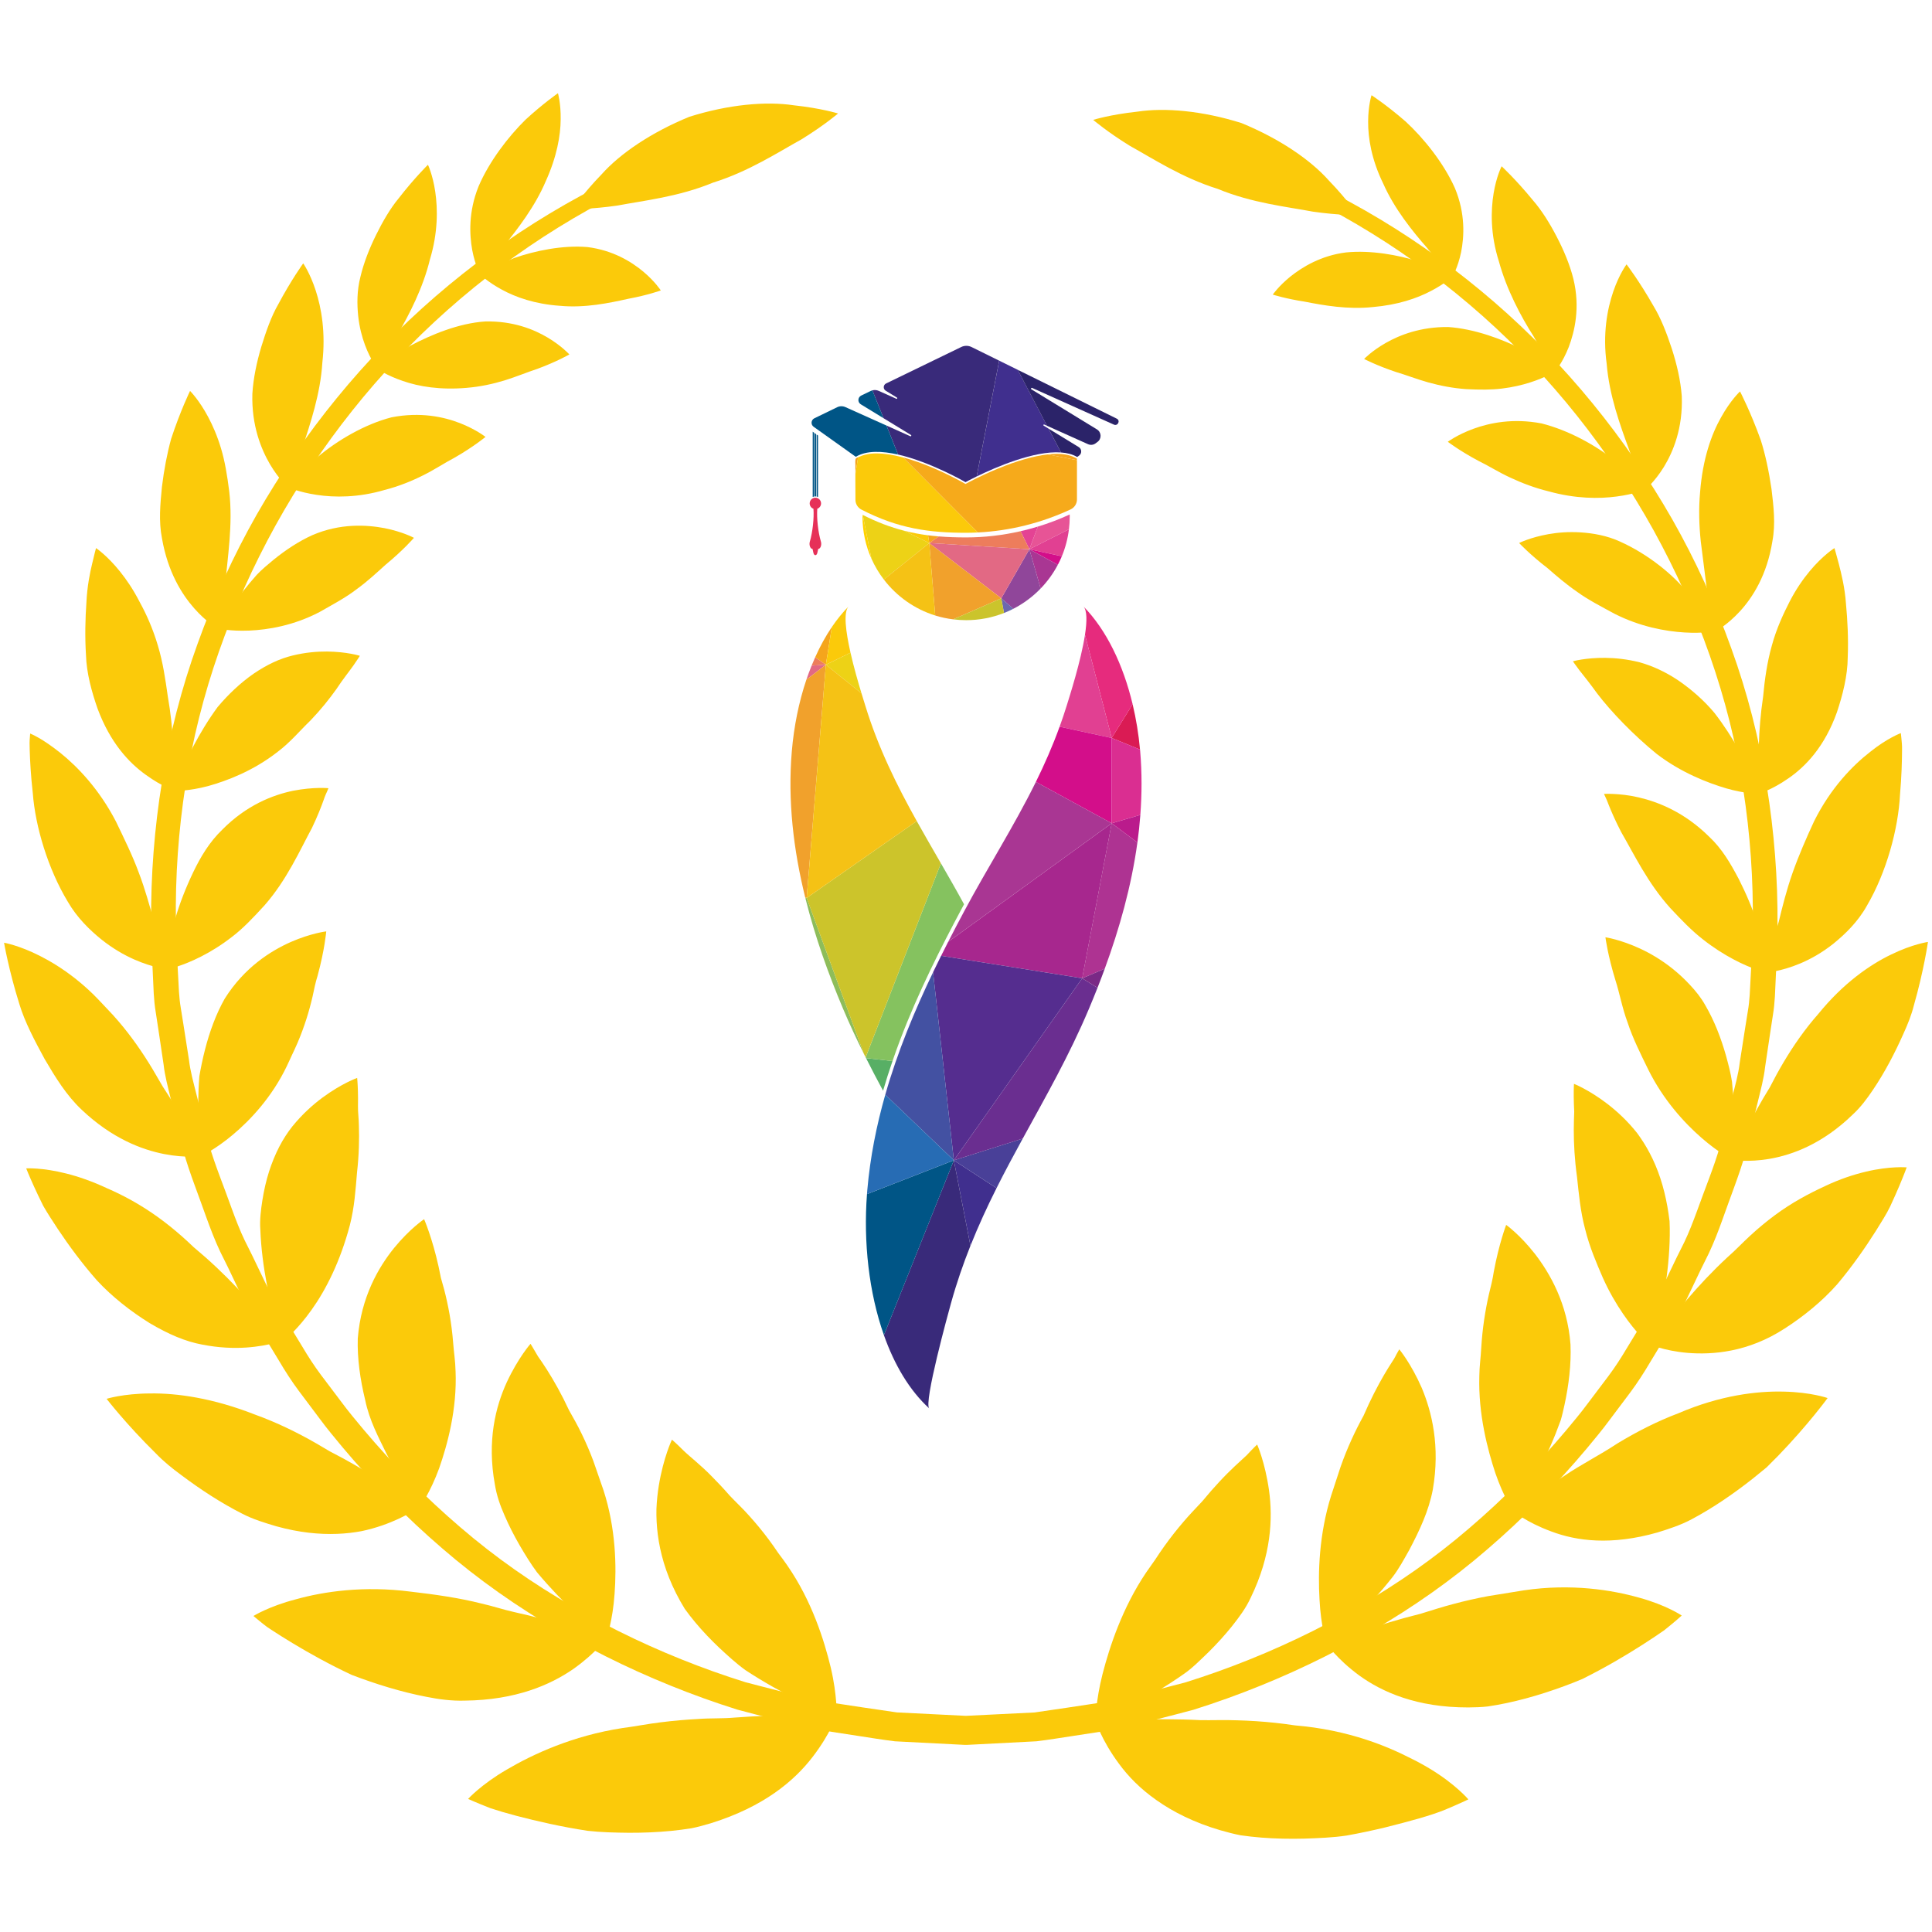 <?xml version="1.0" encoding="UTF-8"?>
<svg xmlns="http://www.w3.org/2000/svg" id="Layer_1" data-name="Layer 1" viewBox="0 0 2000 2000">
  <defs>
    <style>
      .cls-1 {
        fill: none;
      }

      .cls-2 {
        fill: #005586;
      }

      .cls-3 {
        fill: #6a2e90;
      }

      .cls-4 {
        fill: #ed7d5c;
      }

      .cls-5 {
        fill: #f1a12c;
      }

      .cls-6 {
        fill: #f5c215;
      }

      .cls-7 {
        fill: #f5a51c;
      }

      .cls-8 {
        fill: #f6aa1b;
      }

      .cls-9 {
        fill: #e62b7d;
      }

      .cls-10 {
        fill: #e63058;
      }

      .cls-11 {
        fill: #ffd300;
      }

      .cls-12 {
        fill: #edd216;
      }

      .cls-13 {
        fill: #e75496;
      }

      .cls-14 {
        fill: #fbca0a;
      }

      .cls-15 {
        fill: #6c68ae;
      }

      .cls-16 {
        fill: #ba1b8c;
      }

      .cls-17 {
        fill: #90469a;
      }

      .cls-18 {
        fill: #8ebd5a;
      }

      .cls-19 {
        fill: #da2e91;
      }

      .cls-20 {
        fill: #a7278e;
      }

      .cls-21 {
        fill: #ccc42b;
      }

      .cls-22 {
        fill: #d30e8a;
      }

      .cls-23 {
        fill: #cbc42c;
      }

      .cls-24 {
        fill: #e14092;
      }

      .cls-25 {
        fill: #e44394;
      }

      .cls-26 {
        fill: #da1b54;
      }

      .cls-27 {
        fill: #ae3392;
      }

      .cls-28 {
        fill: #e26984;
      }

      .cls-29 {
        fill: #a93693;
      }

      .cls-30 {
        fill: #4351a2;
      }

      .cls-31 {
        fill: #402f8e;
      }

      .cls-32 {
        fill: #85c25f;
      }

      .cls-33 {
        fill: #2b2369;
      }

      .cls-34 {
        fill: #392a7a;
      }

      .cls-35 {
        fill: #276cb4;
      }

      .cls-36 {
        fill: #58af65;
      }

      .cls-37 {
        fill: #494098;
      }

      .cls-38 {
        fill: #552d8f;
      }

      .cls-39 {
        fill: #7a2986;
      }
    </style>
  </defs>
  <g>
    <g>
      <path class="cls-2" d="M842.81,447.99v66c-.52,.09-1.02,.23-1.5,.43v-67.55c.16,.14,.33,.28,.52,.41l.99,.7Z"></path>
      <path class="cls-2" d="M844.81,449.41v64.52c-.24-.03-.5-.04-.74-.04s-.51,0-.75,.04v-65.59l1.5,1.07Z"></path>
      <path class="cls-2" d="M846.81,450.83v63.58c-.48-.19-.98-.33-1.49-.42v-64.22l1.49,1.06Z"></path>
    </g>
    <path class="cls-10" d="M849.79,560.64c-2.86-9.67-4.5-24.28-3.73-33.98,2.27-.82,3.9-2.99,3.9-5.54,0-3.25-2.64-5.89-5.89-5.89s-5.89,2.64-5.89,5.89c0,2.55,1.63,4.72,3.9,5.54,.77,9.7-.87,24.31-3.73,33.98-1.04,3.5,.46,7.6,2.79,7.6l.91,4.11c.69,3.15,3.36,3.15,4.05,0l.91-4.11c2.34,0,3.83-4.1,2.79-7.6Z"></path>
    <g>
      <rect class="cls-1" x="987.41" y="1201.14" width="0" height="0"></rect>
      <polygon class="cls-1" points="935.16 1331.79 987.42 1201.14 987.41 1201.14 935.16 1331.79"></polygon>
      <path class="cls-13" d="M1065.6,568.58l40.95-20.64c.53-4.33,.84-8.73,.84-13.2,0-.72,0-1.44-.03-2.15-10.71,4.93-21.76,9.13-33.03,12.57l-8.73,23.43Z"></path>
      <path class="cls-25" d="M1065.6,568.58h0s8.73-23.43,8.73-23.43c-5.9,1.8-11.87,3.38-17.89,4.76l9.16,18.67Z"></path>
      <path class="cls-4" d="M1065.6,568.58l-9.16-18.67c-18.46,4.22-37.36,6.42-56.27,6.42-9.79,0-19.21-.29-28.48-1.05l-9.72,6.89,103.63,6.41Z"></path>
      <path class="cls-7" d="M971.69,555.28c-3.68-.3-7.35-.68-11-1.15l1.28,8.04,9.72-6.89Z"></path>
      <path class="cls-14" d="M935.74,549.36l26.23,12.82-1.28-8.04c-8.33-1.07-16.6-2.62-24.96-4.78Z"></path>
      <path class="cls-24" d="M1099.21,575.86c3.65-8.78,6.14-18.14,7.34-27.92l-40.95,20.64,33.61,7.27Z"></path>
      <path class="cls-22" d="M1065.6,568.58l29.46,16.09c1.51-2.87,2.9-5.8,4.15-8.81l-33.61-7.27Z"></path>
      <path class="cls-29" d="M1065.6,568.58l11.67,40.64c7.02-7.27,13.03-15.53,17.78-24.56l-29.46-16.09Z"></path>
      <path class="cls-17" d="M1065.6,568.58l-29.08,50.8,12.49,10.83c10.56-5.42,20.1-12.53,28.26-20.99l-11.67-40.64Z"></path>
      <rect class="cls-17" x="1036.52" y="619.38" width="0" height="0" transform="translate(-169.49 678.98) rotate(-33.69)"></rect>
      <polygon class="cls-28" points="1036.52 619.38 1036.52 619.38 1065.6 568.58 961.97 562.18 1036.52 619.38"></polygon>
      <polygon class="cls-28" points="1036.52 619.38 1036.52 619.38 1036.52 619.38 1036.52 619.38 1036.52 619.38 1036.52 619.38"></polygon>
      <path class="cls-12" d="M935.74,549.36c-13.74-3.54-27.71-8.74-42.58-16.31l8.91,45.19c3.44,7.75,7.77,15.02,12.87,21.68l47.03-37.74-26.23-12.82Z"></path>
      <path class="cls-11" d="M892.87,532.91c-.02,.6-.03,1.22-.03,1.83,0,15.49,3.31,30.2,9.22,43.5l-8.91-45.19c-.1-.05-.19-.09-.28-.14Z"></path>
      <path class="cls-5" d="M961.97,562.18l6.17,74.99c6,1.87,12.23,3.2,18.63,3.99l49.75-21.78h0s-74.55-57.21-74.55-57.21Z"></path>
      <path class="cls-15" d="M1036.52,619.38h0s0,0,0,0h0s2.82,15.2,2.82,15.2c3.31-1.3,6.54-2.76,9.68-4.37l-12.49-10.83Z"></path>
      <path class="cls-23" d="M1036.52,619.38l-49.75,21.77c4.38,.54,8.83,.86,13.35,.86,13.85,0,27.06-2.65,39.22-7.43l-2.82-15.2h0s0,0,0,0Z"></path>
      <path class="cls-6" d="M961.97,562.18l-47.03,37.74c13.32,17.38,31.81,30.58,53.2,37.25l-6.17-74.99Z"></path>
      <path class="cls-26" d="M1180.14,775.94c-1.44-15.92-4.02-31.7-7.67-46.96l-21.66,34.96,29.33,12.01Z"></path>
      <path class="cls-9" d="M1150.82,763.94l21.66-34.96c-9.63-40.25-26.82-76.73-51.05-101.37,4.04,4.11,3.88,15.57,1.75,29.46l27.64,106.87Z"></path>
      <polygon class="cls-31" points="987.42 1201.14 987.42 1201.14 987.42 1201.14 987.42 1201.14"></polygon>
      <path class="cls-31" d="M1004.61,1289.59c8.26-20.73,17.38-40.46,26.99-59.62l-44.18-28.83,17.19,88.45Z"></path>
      <path class="cls-37" d="M987.42,1201.14h0s44.18,28.83,44.18,28.83c8.74-17.44,17.88-34.43,27.14-51.34l-71.32,22.5h0s0,0,0,0Z"></path>
      <path class="cls-3" d="M1058.74,1178.64c23.67-43.23,48.08-85.91,68.44-134.14,3.04-7.2,6.03-14.52,8.95-21.92l-15.86-9.85-132.86,188.42,71.32-22.5Z"></path>
      <path class="cls-27" d="M1177.44,872.19l-26.63-19.93-30.55,160.45,23.37-9.9c15.13-41.26,27.58-85.24,33.8-130.62Z"></path>
      <path class="cls-19" d="M1180.33,777.74c-.05-.6-.13-1.2-.18-1.8l-29.33-12.01v88.32l29.66-8.67c1.64-21.75,1.72-43.74-.15-65.85Z"></path>
      <path class="cls-24" d="M1150.82,763.94l-27.64-106.87c-4.22,27.44-16.17,64.41-18.88,73.26-2.29,7.48-4.8,14.76-7.4,21.94l53.92,11.67Z"></path>
      <path class="cls-22" d="M1150.82,763.94l-53.92-11.67c-7.23,19.97-15.55,38.89-24.56,57.14l78.47,42.85v-88.32Z"></path>
      <path class="cls-20" d="M1150.82,852.26l-169.27,122.73c-2.45,4.79-4.89,9.61-7.31,14.47l146.04,23.26,30.55-160.45Z"></path>
      <path class="cls-29" d="M1072.35,809.41c-22.97,46.55-50.25,88.96-74.52,134.48-5.44,10.2-10.89,20.57-16.28,31.1l169.27-122.73-78.47-42.85Z"></path>
      <path class="cls-38" d="M1120.27,1012.72l-146.04-23.26c-2.8,5.61-5.57,11.27-8.31,16.98l21.49,194.7,132.86-188.42Z"></path>
      <path class="cls-34" d="M984.57,1348.7c5.78-20.79,12.56-40.36,20.03-59.11l-17.19-88.45-52.26,130.65-20.13,50.33c10.84,30.64,26.45,57.21,46.95,75.88-6.01-5.47,19.63-98.65,22.59-109.3Z"></path>
      <path class="cls-2" d="M987.41,1201.14h0s-89.91,35.01-89.91,35.01c-3.77,49.5,1.94,101.93,17.53,145.97l20.13-50.33,52.26-130.65Z"></path>
      <path class="cls-30" d="M987.42,1201.14l-21.49-194.7c-19.22,40.01-36.79,82.24-49.5,126.82l70.99,67.88Z"></path>
      <polygon class="cls-30" points="987.42 1201.14 987.41 1201.14 987.41 1201.14 987.42 1201.14 987.42 1201.14 987.42 1201.14"></polygon>
      <path class="cls-35" d="M987.41,1201.14h0s-70.99-67.89-70.99-67.89c-9.05,31.76-15.65,64.71-18.61,98.9-.11,1.33-.2,2.66-.3,4l89.91-35.01Z"></path>
      <path class="cls-16" d="M1180.48,843.59l-29.66,8.67,26.63,19.93c1.3-9.48,2.32-19.02,3.04-28.6Z"></path>
      <path class="cls-39" d="M1143.64,1002.82l-23.37,9.9,15.86,9.85c2.56-6.51,5.07-13.1,7.51-19.75Z"></path>
      <path class="cls-4" d="M854.93,688.13l-11.03-7.82c-1.29,2.87-2.53,5.78-3.72,8.73l14.75-.91Z"></path>
      <path class="cls-7" d="M854.93,688.13l6.2-39.07c-6.47,9.52-12.2,20.04-17.23,31.25l11.03,7.82Z"></path>
      <path class="cls-14" d="M880.44,675.66c-4.87-21.48-7.62-42.2-1.86-48.05-6.29,6.4-12.11,13.6-17.45,21.45l-6.2,39.07,25.51-12.47Z"></path>
      <path class="cls-28" d="M854.93,688.13l-14.75,.91c-1.92,4.76-3.76,9.6-5.43,14.57l20.18-15.48Z"></path>
      <path class="cls-12" d="M891.82,717.73c-3.33-10.98-7.9-26.71-11.38-42.07l-25.51,12.47,36.89,29.61Z"></path>
      <path class="cls-5" d="M854.93,688.13l-20.18,15.48c-7.83,23.27-12.9,48.58-15.07,74.13-4.38,51.58,1.85,102.56,13.84,151.14l1.53,.67,19.87-241.43Z"></path>
      <path class="cls-23" d="M833.52,928.88c.11,.46,.23,.91,.34,1.37l1.2-.7-1.53-.67Z"></path>
      <path class="cls-18" d="M835.06,929.55l-1.2,.7c9.99,40.06,23.87,78.48,38.97,114.24,6.71,15.9,13.87,31.18,21.29,46.09l-59.06-161.03Z"></path>
      <path class="cls-36" d="M896.51,1095.36c5.76,11.43,11.66,22.65,17.64,33.75,2.93-10.12,6.21-20.36,9.77-30.71l-27.41-3.04Z"></path>
      <path class="cls-32" d="M995.28,941.15c.9-1.68,1.8-3.37,2.71-5.05-7.8-14.34-15.87-28.4-23.97-42.42l-77.9,200.89c.13,.26,.26,.52,.39,.78l27.41,3.04c2.42-7.03,4.94-14.1,7.65-21.25,19.12-50.43,42.93-97.05,63.7-136Z"></path>
      <path class="cls-21" d="M974.02,893.69c-8.39-14.53-16.8-29.02-24.99-43.72l-113.98,79.59,59.06,161.03c.66,1.33,1.33,2.66,2,3.99l77.9-200.89Z"></path>
      <path class="cls-6" d="M949.03,849.97c-20.66-37.12-39.84-75.61-53.32-119.64-.73-2.39-2.14-6.85-3.89-12.59l-36.89-29.61-19.87,241.43,113.98-79.59Z"></path>
      <path class="cls-7" d="M885.47,491l2.82-17.72c-1.16,.52-2.07,1.03-2.36,1.43-.87,1.19-.45,5.68-.45,7.29v9.01Z"></path>
      <path class="cls-7" d="M1114.86,476.34v-1.5l-.58-.35c-5.19-3.11-12.1-4.68-20.56-4.68-2.81,0-5.88,.24-9.05,.59l30.19,5.94Z"></path>
      <path class="cls-14" d="M907.62,469.36c-4.13,0-8.3,.37-12.31,1.41-1.13,.29-4.61,1.42-7.02,2.51l-2.82,17.73v7.95c0,6.1,.11,12.24,.08,18.36-.02,4.28,2.35,8.22,6.15,10.19,38.49,19.9,70.84,24.03,108.46,24.03,4.03,0,8.06-.12,12.09-.32l-77.28-77.65c-10.32-2.75-19.55-4.19-27.36-4.19Z"></path>
      <path class="cls-8" d="M1032.97,485.15c-18.49,7.61-32.53,15.33-32.67,15.41l-.81,.44-.8-.46c-.14-.08-13.68-7.91-31.64-15.63-11.52-4.95-22.28-8.75-32.07-11.36l77.28,77.65c33.1-1.62,65.89-9.84,96-23.85,4.03-1.88,6.61-5.92,6.61-10.36v-40.65l-30.19-5.94c-14.19,1.57-31.79,6.55-51.7,14.75Z"></path>
      <path class="cls-31" d="M1012.81,484.21l-1.75,9.02c19.47-9.5,59.45-26.88,87.29-24.84l-12.94-24.71-5.04-3.08c-.68-.42-.13-1.46,.6-1.13l2.93,1.31-30.36-57.96-19.17-9.45-21.55,110.85Z"></path>
      <path class="cls-34" d="M995.1,359.21l-77.83,37.76c-3.05,1.48-3.26,5.75-.36,7.52l11.61,7.1c.74,.45,.15,1.57-.64,1.22l-18.24-8.18c-2.07-.93-4.37-1.09-6.53-.53l11.54,28.85,28.38,17.35c.78,.48,.15,1.67-.68,1.29l-24.67-11.07,12.01,30.03c33.78,7.69,69.81,28.58,69.81,28.58,0,0,4.41-2.43,11.55-5.91l1.75-9.02,21.55-110.85-28.62-14.11c-3.35-1.65-7.28-1.66-10.64-.03Z"></path>
      <path class="cls-2" d="M903.11,404.09c-.63,.16-1.26,.37-1.85,.66l-9.73,4.72c-3.68,1.79-3.93,6.93-.44,9.07l23.56,14.4-11.54-28.85Z"></path>
      <path class="cls-2" d="M917.68,440.52l-42.56-19.1c-2.71-1.21-5.81-1.17-8.48,.13l-23.61,11.46c-3.51,1.7-3.91,6.54-.74,8.8l43.65,31.08c10.97-6.72,27.09-6.12,43.75-2.33l-12.01-30.03Z"></path>
      <path class="cls-33" d="M1098.35,468.39c6.34,.46,12.08,1.9,16.77,4.71l1.98-1.47c3.03-2.25,2.82-6.85-.4-8.82l-31.29-19.13,12.94,24.71Z"></path>
      <path class="cls-33" d="M1083.89,440.78l42.43,19.04c2.56,1.15,5.54,.82,7.79-.85l2.04-1.52c4.44-3.3,4.13-10.05-.59-12.94l-67.85-41.48c-.88-.54-.17-1.87,.76-1.45l84.63,37.98c3.97,1.78,6.92-4.02,3.1-6.1-.06-.03-.13-.07-.2-.1l-102.49-50.54,30.36,57.96Z"></path>
    </g>
  </g>
  <g>
    <path class="cls-14" d="M201.08,629.78c12.9,14.58,24.1,20.83,24.1,20.83,0,0,4.84-18.63,8.09-45.78,2.15-27.69,8.03-61.69,4.05-95.97-2.15-17.23-4.63-31.76-8.51-44.64-3.83-12.86-8.63-23.81-13.36-32.66-9.44-17.73-18.72-26.87-18.72-26.87,0,0-10.02,20.52-19.56,49.55-4.11,14.89-7.43,32.25-9.56,49.89-1.73,17.85-3.43,35.43,.05,53.08,6,34.85,20.55,57.98,33.43,72.58Zm56.84,23.01c19.77-.83,46.34-5.32,72.84-19.21,12.68-7.23,26.98-14.78,38.22-23.47,11.71-8.45,21.4-17.62,30.18-25.51,18.49-15.2,29.36-27.84,29.36-27.84,0,0-11.56-6.27-30.42-10.02-18.56-3.53-45.94-5.2-74.77,7.24-14.14,6.37-27.71,15.42-40.11,25.45-6.11,5.06-12.31,10.17-17.44,15.64-4.96,5.55-9.57,11.11-13.76,16.45-16.79,21.4-26.83,39.07-26.83,39.07,0,0,12.95,3.03,32.74,2.18Zm-42.52,160.95c19.31-5.37,46.76-15.66,72.06-35.48,13.06-9.81,22.66-21.56,33.95-32.45,10.63-11.08,19.55-22.25,26.69-32.28,6.71-10.19,13.48-18.57,17.81-24.72,4.34-6.14,6.61-9.92,6.61-9.92,0,0-13.36-4.23-33.96-4.43-10.31-.08-22.45,.9-35.73,4.15-13.32,3.24-26.3,9.32-40.18,18.72-13.65,9.47-26.44,21.56-37.35,34.58-9.81,13.32-18.2,27.42-25,40.27-6.6,12.89-12.55,24.34-14.79,32.91-2.72,8.49-4.05,13.67-4.05,13.67,0,0,14.05,.28,33.94-5.02Zm-114.3-79.91c13.07,35.06,32.32,55.82,50.05,68.41,17.16,12.45,30.31,16.51,30.31,16.51,0,0-.91-20.73-2.18-49.52-.87-14.44-2.55-31.07-5.6-48.53-2.46-17.29-4.98-35.07-10.27-52.47-5.11-17.33-11.88-32.46-18.96-45.3-6.46-12.61-13.59-23.05-20.24-31.32-13.29-16.58-24.79-24.24-24.79-24.24,0,0-1.67,5.86-3.94,15.8-2.4,9.88-5.25,23.87-6.03,40.58-1.16,16.57-1.63,35.32-.45,54.21,.52,18.71,6,38.46,12.09,55.86Zm197.05-229.4s7.54-16.52,15.03-41.23c7.88-24.43,18.54-55.35,20.51-87.8,3.56-31.08-.99-56.75-6.91-74.77-5.83-18-12.9-28-12.9-28,0,0-12.47,17.26-25.89,42.47-7.09,12.26-12.63,27.98-17.5,43.89-4.77,16-8.28,32.67-9.25,48.7-.93,32.81,9.08,57.26,18.3,73.03,9.4,15.87,18.61,23.71,18.61,23.71Zm79.62-147.45c6.06,16.31,13.25,25.15,13.25,25.15,0,0,9.66-14.12,20.58-35.83,11.99-20.64,26.29-48.15,33.45-77.69,8.46-27.93,8.12-52.58,5.52-70.12-2.58-17.56-7.56-27.94-7.56-27.94,0,0-14.17,13.9-30.5,34.99-8.44,10.2-16.24,23.53-23.15,37.55-6.92,14-12.8,28.85-16.26,43.53-3.72,14.42-3.53,28.48-2.33,40.27,1.27,11.87,3.98,21.93,7.01,30.1Zm20.38,150.22c14.22-3.63,27.67-9.03,39.78-15.1,12.17-6.03,22.6-13.09,32.81-18.41,19.63-11.27,31.85-21.39,31.85-21.39,0,0-9.64-7.72-26.44-14.28-16.82-6.54-40.95-11.8-70.75-6.03-28.03,7.19-56.55,24.22-76.15,40.74-18.96,17-31.1,31.69-31.1,31.69,0,0,11.35,5.15,29.63,7.85,18.39,2.82,43.06,2.97,70.37-5.08Zm240.97-294.4c26.71-5.11,63.33-8.96,99.01-23.75,36.9-11.47,67.61-31.58,91.44-44.73,23.38-14.38,38.01-26.84,38.01-26.84,0,0-17.46-5.45-45.97-8.49-28.72-4.33-67.59-.83-108.02,11.91-39.2,16.06-71.52,37.92-90.85,59.6-19.98,20.6-29.94,35.99-29.94,35.99,0,0,19.19,.22,46.32-3.69Zm-59.64,103.75c26.14,2.5,51.36-2.92,71.06-7.28,20.05-3.71,33.52-8.6,33.52-8.6,0,0-5.89-9.21-18.18-19.54-12.23-10.18-31.33-22.04-57.69-25.36-25.66-2.19-54.3,3.82-75.84,11.3-20.82,8.53-35.25,17.14-35.25,17.14,0,0,7.82,7.73,22.14,15.48,14.46,7.99,34.62,15.1,60.25,16.87Zm-96.29,84.93c13.76-1.11,27.11-4.01,39.36-7.75,12.19-3.81,23.29-8.48,33.65-11.86,20.13-7.42,33.2-14.94,33.2-14.94,0,0-7.73-8.67-22.3-17.39-14.59-8.71-36.17-17.39-64.72-16.77-27.54,1.77-55.94,13.73-77.53,25.04-20.26,12.69-33.84,24.33-33.84,24.33,0,0,9.6,6.69,26,12.23,16.65,5.84,38.82,9.48,66.17,7.12ZM240.23,969.79c11.44-8.75,21.63-19.5,33.6-32.59,23.01-26.2,36.49-56.74,49.15-80.21,5.66-11.82,9.67-22.08,12.27-29.44,1.14-3.7,2.68-6.53,3.47-8.53,.83-1.99,1.28-3.07,1.28-3.07,0,0-14.92-1.54-36.59,2.63-20.92,4.36-48.12,14.78-73.39,40.36-13.22,12.72-22.48,28.23-30.13,44.26-7.67,16.02-14.07,32.55-18.35,47.42-6.48,29.79-7.95,52.7-7.95,52.7,0,0,14.71-2.96,34.45-13.04,9.87-5.02,21.01-11.75,32.18-20.5ZM497.09,284.22s11.21-11.54,24.77-29.89c14.15-17.52,31.91-40.41,43.06-66.62,11.55-25.46,15.4-47.46,15.49-64.27,.24-16.59-2.82-26.94-2.82-26.94,0,0-15.21,10.54-33.53,27.36-17.87,17.56-37.57,43.19-48.62,69-10.68,26.42-9.43,50.14-6.6,65.96,3.02,16.06,8.26,25.4,8.26,25.4ZM33.93,820.85c2.61,35.08,15.93,78.92,36.16,112.45,9.66,16.79,22.9,29.49,34.74,39.11,12.03,9.62,23.68,16.18,33.87,20.72,20.38,9.02,34.9,10.21,34.9,10.21,0,0-4.31-21.42-14.46-50.97-4.39-14.8-8.82-31.7-15.53-49.17-6.36-17.46-15.36-35.58-23.41-52.43-17.44-33.77-39.8-57-57.83-71.48-9.15-7.26-16.61-12.23-22.19-15.41-5.54-3.18-8.94-4.52-8.94-4.52,0,0-.13,1.62-.37,4.61-.33,2.96-.32,7.36-.11,12.87,.34,11.01,1.18,26.45,3.17,44.03Zm314.95,767.01c9.1-.34,17.5-1.35,25.18-2.78,7.88-1.62,15.15-3.76,21.58-5.96,25.74-8.94,39.54-19.9,39.54-19.9,0,0-5.51-3.7-15.25-9.49-9.92-5.62-22.2-15.2-38.3-24.72-7.95-4.86-16.63-9.93-25.93-15.02-4.71-2.49-9.52-5.04-14.4-7.62-4.67-2.75-9.41-5.54-14.2-8.36-19.34-11.09-40.66-21.53-62.99-29.58-43.24-17.02-80.73-22.39-108.88-21.94-27.86,.17-44.88,5.56-44.88,5.56,0,0,20,26.03,51.09,56.62,7.49,7.82,16.57,15.28,26.42,22.48,9.72,7.29,19.97,14.49,30.56,21.25,10.59,6.77,21.51,13.11,32.58,18.7,10.95,5.69,23.45,9.47,35.07,12.91,23.63,6.57,44.63,8.53,62.82,7.84Zm275.77-45.4c-3.43-9.9-6.9-19.88-10.36-29.88-3.67-9.85-7.72-19.21-11.99-28-4.24-8.82-8.81-16.93-13.22-24.67-3.89-8.37-7.84-16.08-11.69-23.07-7.69-13.97-15-25.05-20.45-32.68-4.75-8.31-7.76-13.05-7.76-13.05,0,0-12.68,14.32-24.59,39.84-11.57,25.29-20.55,60.55-12.32,105.67,1.84,11.53,5.57,22.04,10.11,32.32,4.47,10.37,9.69,20.58,15.38,30.46,5.73,9.81,11.71,19.59,18.2,28.32,6.85,8.21,13.82,15.93,20.58,23.04,13.53,14.21,26.22,25.9,35.47,34,9.78,7.14,15.95,11,15.95,11,0,0,6.34-18.05,8.24-45.84,2.1-27.98,1.38-67.76-11.54-107.46Zm221.12,233.64c-12.76,.28-30.44-.74-51.64,.11-10.58,.33-22.01,.91-34.06,1.85-12.1,1.1-24.16,.46-36.97,1.4-12.73,.67-25.85,1.79-39.13,3.47-13.24,1.58-26.89,4.34-39.65,5.95-51.64,7.95-92.83,27.18-119.6,42.92-26.77,15.56-40.16,30.46-40.16,30.46,0,0,8.56,3.88,23.15,9.58,14.95,5,36.53,10.73,61.25,16.14,12.38,2.67,25.58,5.17,39.23,7.26,13.87,1.56,28.53,1.91,43.06,2.05,14.57,.04,29.19-.55,43.46-1.95,7.13-.7,14.18-1.6,21.09-2.73,6.98-1.35,13.97-3.39,20.7-5.4,54.1-16.93,85.58-43.54,104.58-68.25,18.88-24.5,25.05-43.48,25.05-43.48,0,0-7.51-.04-20.34,.6Zm-30.5-155.21c-3.11-4.59-6.39-8.89-9.67-13.27-3.17-4.75-6.41-9.34-9.72-13.78-6.61-8.88-13.44-17.12-20.3-24.7-6.8-7.74-13.91-14.17-20.38-21.11-6.34-7.28-12.53-13.86-18.41-19.73-11.63-11.97-22.55-20.13-29.68-27.13-7.07-7.08-11.51-10.84-11.51-10.84,0,0-8.83,18.3-13.63,47.72-1.17,7.34-2.1,15.49-2.43,24.1-.17,8.31,.22,17.18,1.42,26.51,2.4,18.67,8.05,39.21,18.96,60.8,2.73,5.39,5.71,10.74,8.93,15.98,3.42,4.77,7.06,9.45,10.89,14.04,7.66,9.17,16.05,17.96,24.82,26.28,8.81,8.19,17.82,16.47,27.16,23.18,9.48,6.24,18.95,11.95,28.02,17.09,18.18,10.13,34.61,18.64,46.68,23.31,12.2,4.13,19.67,6.18,19.67,6.18,0,0,.71-20.36-6.07-49.22-6.81-28.32-19.75-69.26-44.76-105.39Zm-187.32,74.87s-6.75-2.11-18.46-5.07c-11.19-3.92-27.1-9.17-46.32-14.33-9.61-2.59-20.04-5.18-31.12-7.6-11.06-2.46-21.82-6.14-33.56-8.77-23.03-5.85-48.76-9.51-73.36-12.33-48.59-6.28-89.96-.13-118.77,7.92-28.18,7.32-44,17.28-44,17.28,0,0,1.67,1.39,4.74,3.94,3.2,2.42,7.37,6.42,13.67,10.28,12.28,8.06,29.79,18.95,50.44,30.15,10.33,5.59,21.42,11.28,33.04,16.68,12.23,4.67,25,9.08,37.98,12.95,12.98,3.87,26.18,7.19,39.3,9.71,13.05,2.62,26.09,4.31,39.48,3.91,52.85-.53,88.74-16.35,112.31-32.62,23.76-16.79,34.62-32.1,34.62-32.1ZM84.65,1148.89c31.43,29.75,62.34,41.3,85.34,45.79,23,4.44,38.24,2.08,38.24,2.08,0,0-9.01-21.28-25.83-49.7-4.21-7.12-8.91-14.7-14.08-22.54-4.8-7.92-9.24-16.27-14.57-24.6-10.45-16.69-22.71-33.65-36.74-49.1-7.3-7.7-13.7-14.74-20.07-21.09-6.46-6.35-12.98-12.01-19.39-17.04-12.83-10.06-25.25-17.6-36.12-23.1-21.73-11.06-37.23-13.68-37.23-13.68,0,0,4.69,27.89,15.96,63.85,5.42,17.97,15.75,37.63,26.15,56.72,11.17,18.99,22.53,37.58,38.34,52.42Zm212.14-44.97c3.48-7.88,7.73-16.2,11.26-24.45,3.52-8.24,6.53-16.45,9.1-24.47,2.56-8.02,4.67-15.85,6.4-23.33,1.6-7.47,3-14.62,5.17-21.4,7.38-26.92,9.02-46.1,9.02-46.1,0,0-15.69,1.78-36.75,11-20.8,9.24-48.03,26.33-68.33,58.6-9.08,16.01-15.68,34.3-20.44,52.8-2.38,9.25-4.3,18.53-5.85,27.59-.7,8.88-1.02,17.53-1.13,25.67-.39,32.63,2.99,56.93,2.99,56.93,0,0,14.55-6.73,32.82-22.09,18.27-15.3,40.43-38.95,55.74-70.75Zm174.8,315.49c-.18-10.13-1.76-19.42-2.5-29.48-.78-10.02-2.04-19.7-3.64-28.93-1.6-9.23-3.54-18.01-5.68-26.23-1.14-4.05-2.26-8.03-3.34-11.9-.83-4.02-1.64-7.94-2.42-11.72-6.6-29.88-14.97-49.06-14.97-49.06,0,0-14.84,9.89-31.12,29.86-16.09,19.93-34.13,50.73-37.56,93.66-.61,20.7,2.51,42.43,7.61,63.42,4.38,21.57,14.22,39.5,22.33,56.25,8.65,16.28,16.39,30.82,23.42,39.77,6.97,9.02,11.47,14.17,11.47,14.17,0,0,10.46-14.64,19.45-39.34,8.39-24.01,18.61-60.83,16.97-100.48Zm-262.08-27.46c17.3,3.39,32.54,3.85,45.21,3.03,25.31-1.7,40.48-8.21,40.48-8.21,0,0-3.98-4.79-11.19-12.55-6.91-7.94-18.51-18.07-29.57-31.27-11.65-12.88-25.74-27.23-41.75-41.42-4.08-3.5-8.2-7.04-12.34-10.59-3.82-3.68-7.75-7.32-11.79-10.89-8.08-7.14-16.6-14.03-25.5-20.41-17.8-12.75-35.45-22.29-51.89-29.4-15.67-7.35-30.01-12.28-42.51-15.41-24.91-6.34-41.54-5.35-41.54-5.35,0,0,2.75,7.04,7.97,18.54,2.61,5.74,5.84,12.59,9.64,20.2,4.27,7.47,9.52,15.56,15.17,24.11,11.39,17.07,25.1,35.71,40.46,53.13,15.9,17.19,35.4,32.31,54.53,44.19,19.65,11.63,37.03,19.06,54.61,22.3Zm113.23-36.3c14.53-20.37,29.42-49.52,39.4-87.25,4.83-18.77,5.94-36.95,7.45-54.69,2.05-17.97,2.42-34.63,1.92-48.9-.1-7.18-1.05-13.57-.94-19.59,.12-6.02,.07-11.28-.06-15.62-.25-8.68-.79-13.74-.79-13.74,0,0-15.89,5.64-35.78,20.3-9.94,7.36-20.86,17.05-31.21,29.78-10.06,12.64-18.07,27.88-24.24,46.92-3.01,9.5-5.25,19.44-6.86,29.59-1.58,10.13-2.89,20.62-2.14,30.39,.75,19.84,3.46,39.42,6.73,56.65,2.68,17.55,8.7,31.24,12.39,41.38,3.9,10.03,6.6,15.89,6.6,15.89,0,0,13.13-10.74,27.53-31.11Z"></path>
    <path class="cls-14" d="M1686.3,465.09c8.36,25.03,16.7,41.85,16.7,41.85,0,0,9.67-7.73,19.43-23.55,9.6-15.73,19.81-40.14,18.53-73.28-1.2-16.15-5.1-33-10.32-49.17-5.28-16.13-11.45-31.93-19.05-44.33-14.45-25.49-27.79-42.93-27.79-42.93,0,0-7.54,9.98-13.71,28.01-6.2,18-11.17,43.93-6.86,74.94,2.6,32.49,14.03,63.9,23.06,88.46Zm-9.07,95.62c-13.83-6.37-28.36-8.77-41.02-9.6-12.71-.8-23.97,.21-33.38,1.87-18.79,3.35-30.24,9.14-30.24,9.14,0,0,11.02,11.86,29.69,26.24,8.68,7.59,18.64,16.23,30.42,24.34,11.36,8.31,25.68,15.58,38.49,22.59,26.6,13.53,53.02,18.27,72.62,19.44,19.62,1.2,32.38-1.37,32.38-1.37,0,0-10.29-16.9-27.33-37.37-15.93-20.99-43.7-42.78-71.63-55.27Zm-5.51-83.78c-19.41-15.81-48.16-31.66-75.99-38.61-29.48-5.65-53.8-.51-70.55,5.59-16.79,6.18-26.42,13.42-26.42,13.42,0,0,12.22,9.37,31.88,19.84,10.23,4.92,20.58,11.65,32.83,17.26,12.15,5.7,25.61,10.8,39.84,14.26,27.42,7.62,51.93,7.78,70.24,5.29,18.18-2.35,29.44-7.04,29.44-7.04,0,0-12.24-13.92-31.27-30.01Zm-172.47-138.4c-28.45-.28-50.07,8.13-64.71,16.47-14.62,8.36-22.41,16.6-22.41,16.6,0,0,12.95,6.81,32.97,13.49,10.3,3.01,21.27,7.37,33.47,10.79,12.21,3.39,25.54,6.01,39.27,6.95,13.98,.68,25.89,.79,37.02-.6,11.06-1.32,20.9-3.69,29.07-6.3,16.36-5.2,25.96-11.44,25.96-11.44,0,0-13.54-10.9-33.72-22.73-21.24-10.75-49.83-21.37-76.91-23.22Zm88.42,9.82c11.78,21.86,22.22,36.13,22.22,36.13,0,0,7.63-8.82,14.03-25.13,6.1-16.05,12.08-40.94,4.85-70.63-3.69-14.76-9.96-29.69-17.33-43.78-7.31-14.16-15.71-27.46-24.64-37.7-17.31-21.18-32.32-35.11-32.32-35.11,0,0-5.42,10.43-8.31,28.07-2.92,17.62-3.45,42.38,5.48,70.4,7.96,29.22,22.88,57.24,36.01,77.75Zm212.01,561.09c-8.23-15.6-17.04-30.84-30.43-43.35-25.48-25.19-52.47-35.92-73.12-40.68-10.19-2.4-19.43-3.19-25.71-3.49-6.33-.29-9.98-.05-9.98-.05,0,0,.48,1.04,1.36,2.94,1.02,1.88,2.09,4.7,3.45,8.25,2.81,7.07,7.1,16.97,13.05,28.41,13.22,22.73,27.32,52.5,50.61,78.38,12.07,12.93,22.46,23.65,33.74,32.44,11.1,8.79,22.08,15.64,31.78,20.79,19.4,10.36,33.7,13.7,33.7,13.7,0,0-2.11-22.23-9.3-51.19-4.28-14.46-11.24-30.54-19.12-46.16Zm-406.1-648.15c-25.96,3.18-45.32,15.1-57.59,24.86-12.39,10.01-18.41,18.83-18.41,18.83,0,0,13.25,4.26,33.07,7.3,19.39,3.81,44.48,8.33,70.5,5.58,25.59-2.16,45.71-8.98,60.2-16.66,14.34-7.42,22.22-14.74,22.22-14.74,0,0-14.28-7.93-34.89-15.68-21.18-6.91-49.6-11.96-75.1-9.49Zm462.12,642.18c-6.32,17.9-10.6,35.29-14.32,50.56-9.52,30.48-13.27,52.76-13.27,52.76,0,0,14.9-.76,35.59-9.47,10.35-4.38,22.15-10.82,34.25-20.43,11.83-9.61,25.27-22.41,34.77-39.49,19.99-34.12,32.43-79.17,34.19-115.24,1.58-18.08,2.03-33.97,2.07-45.3,.19-5.69-.48-10.12-.73-13.21-.33-3.07-.51-4.74-.51-4.74,0,0-14.01,5.15-31.63,19.35-18.38,14.28-40.99,37.47-58.09,71.75-7.95,17.1-15.98,35.55-22.32,53.46Zm-55.27-126.57c-7.02-12.4-15.64-26.02-25.65-38.91-10.6-12.73-23.86-24.37-37.47-33.66-13.8-9.25-27.25-15.13-39.88-18.7-13.25-3.34-25.32-4.5-35.55-4.62-20.44-.21-33.6,3.54-33.6,3.54,0,0,2.35,3.59,6.81,9.44,4.59,5.8,11.17,13.93,18.14,23.69,14.66,19.22,37.36,42.85,61.69,62.71,25.4,19.49,52.82,29.97,71.84,35.66,19.63,5.63,33.35,5.78,33.35,5.78,0,0-1.44-4.99-4.35-13.17-2.45-8.26-8.45-19.33-15.34-31.76Zm.71-144.04c13.25-14.47,28.08-37.55,33.67-72.77,3.36-17.87,1.22-35.68-.95-53.82-2.63-17.89-6.31-35.63-11.12-50.66-10.57-29.52-21.48-50.4-21.48-50.4,0,0-9.76,9.02-19.57,26.72-10.15,17.86-19.09,43.41-21.75,77.44-1.59,17.18-1.04,34.61,.68,51.05,2.08,16.41,4.09,32.22,5.85,46.15,4.11,27.67,9.73,46.77,9.73,46.77,0,0,11.66-6.05,24.94-20.5Zm24.01,88.47c-2.68,17.79-3.93,34.8-4.4,49.59-.37,29.48-.63,50.9-.63,50.9,0,0,13.57-3.75,31.07-15.97,18.05-12.37,37.76-33.05,50.4-68.57,5.9-17.64,11.09-37.75,11.18-56.85,.75-19.28-.2-38.45-1.82-55.4-1.19-17.11-4.86-31.29-7.45-41.46-2.61-10.17-4.5-16.17-4.5-16.17,0,0-11.99,7.44-25.66,23.92-6.84,8.22-14.13,18.64-20.64,31.28-6.48,12.63-13.69,28.04-18.45,45.51-4.98,17.56-7.51,35.73-9.09,53.21Zm-30.37,423.66c-.33-7.97-.9-16.44-1.82-25.14-1.28-8.77-3.75-17.95-6.21-27-5.14-18.15-12.05-36.15-21.31-51.98-4.35-7.89-10.07-14.99-15.98-21.28-5.83-6.28-11.78-11.75-17.69-16.51-11.84-9.53-23.54-16.25-33.89-21.06-20.69-9.56-35.95-11.75-35.95-11.75,0,0,2.34,18.55,10.48,44.84,4.27,13.2,6.73,28,12.62,43.82,5.11,15.69,13.54,32.56,21.25,48.33,15.66,31.56,37.5,55.33,55.35,70.84,17.86,15.56,31.9,22.59,31.9,22.59,0,0,2.57-23.75,1.27-55.69Zm-71.37,189.82c2.73-16.98,4.87-36.29,5.12-55.88,.05-4.9,.04-9.8-.21-14.73-.61-5.08-1.36-10.15-2.25-15.17-1.79-10.04-4.18-19.9-7.3-29.33-6.23-18.87-14.75-34.25-24.02-46.73-10.04-12.72-20.91-22.6-30.58-30.08-19.45-14.93-34.8-20.89-34.8-20.89,0,0-.33,4.93-.25,13.44,.04,4.26,.18,9.41,.5,15.33-.14,5.77-.5,12.16-.46,19.2,0,14.06,.87,30.51,3.34,48.3,1.92,17.56,3.44,35.62,8.46,54.3,4.51,18.42,12.08,35.82,18.25,50.1,6.46,14.44,13.82,26.97,20.79,37.17,13.91,20.47,26.42,31.37,26.42,31.37,0,0,2.45-5.78,5.95-15.67,3.2-10.05,8.89-23.42,11.03-40.73Zm14.34,128.09c-22.39,8.42-43.76,19.44-63.14,31.18-18.68,12.34-38.89,22.55-54.51,33.27-16.16,10.23-28.59,20.41-38.49,26.61-9.83,6.25-15.41,10.25-15.41,10.25,0,0,13.78,11.63,39.53,21.09,26.4,10.01,62.2,14.73,110.04,1.12,11.7-3.62,24.23-7.68,35.31-13.62,11.12-5.9,22.1-12.59,32.74-19.73,10.64-7.14,20.94-14.73,30.7-22.43,4.84-3.94,9.59-7.81,14.21-11.57,4.17-4.19,8.24-8.27,12.16-12.21,31.13-32.22,51.04-59.6,51.04-59.6,0,0-17.16-6.06-45.21-6.66-28.16-.77-66.41,4-108.97,22.3Zm193.92-250.01c-12.59,2.96-27.23,7.71-42.76,15.13-15.83,7.33-34.01,16.84-51.62,29.99-8.88,6.55-17.36,13.65-25.4,21.05-8.07,7.39-15.31,15.22-23.65,22.46-15.93,14.78-29.89,29.82-41.44,43.35-10.96,13.85-22.28,24.71-29.25,33.04-7.17,8.21-11.13,13.29-11.13,13.29,0,0,15.32,7.14,40.78,9.31,25.35,2.04,62.26-.49,100.29-25.23,19.13-12.26,38.66-27.97,54.44-45.87,15.26-18.12,28.83-37.54,40.07-55.34,5.47-8.94,10.99-17.28,14.71-25.21,3.71-7.93,6.84-15.07,9.38-21.06,5.06-11.98,7.71-19.33,7.71-19.33,0,0-16.94-1.57-42.13,4.41Zm-332.91,297.67c3.91-8.19,7.84-16.99,11.54-26.21,1.75-4.62,3.54-9.33,5.35-14.11,1.48-4.97,2.63-10.22,3.8-15.4,4.54-20.86,7.19-42.46,6.31-63.1-3.14-42.25-21.3-73.58-36.67-93.55-15.73-20.14-29.91-30.19-29.91-30.19,0,0-7.32,18.95-12.85,48.64-1.11,7.62-3.07,15.31-5.06,23.41-1.86,8.19-3.53,16.94-4.89,26.14-1.35,9.2-2.39,18.86-2.99,28.86-.48,10.09-1.94,19.34-1.99,29.47-1.2,39.59,8.65,76.38,16.58,100.41,8.45,24.65,18.22,39.28,18.22,39.28,0,0,4.22-5.15,10.74-14.14,6.68-8.82,13.79-23.34,21.82-39.51Zm359.09-522.51c-22.3,10.7-49.77,29.82-75.49,61.5-13.93,15.76-25.98,33.18-36.19,50.39-5.1,8.61-9.75,17.18-13.95,25.48-5.04,8.13-9.64,16-13.73,23.4-16.37,29.54-24.99,51.87-24.99,51.87,0,0,15.53,2.9,38.79-1.14,23.25-4.09,54.4-15.39,85.71-45.82,8.17-7.53,14.56-16.17,20.73-25.29,6.17-9.12,11.91-18.76,17.2-28.6,5.29-9.84,10.12-19.86,14.5-29.74,4.5-9.86,8.36-19.58,10.69-28.9,10.62-37.2,14.69-66.09,14.69-66.09,0,0-15.89,2.17-37.96,12.95Zm-535.93,667.79c6.43-7.15,13.04-14.92,19.54-23.17,6.48-8.28,11.9-18.42,17.4-28.14,10.56-20.03,20.19-40.34,24.37-62.46,7.81-44.98-1.06-80.66-11.48-105.43-11.16-25.41-23.23-39.82-23.23-39.82,0,0-.68,1.19-1.93,3.4-1.33,2.12-2.73,5.76-5.4,9.43-5.02,7.67-11.75,18.8-18.87,32.84-3.56,7.01-7.21,14.78-10.84,23.16-4.23,7.64-8.43,15.91-12.44,24.75-4.01,8.84-7.83,18.24-11.3,28.13-3.28,10.02-6.57,20.05-9.84,30.03-12.43,39.83-13.59,79.33-11.93,107.29,1.37,27.57,7,45.41,7,45.41,0,0,5.86-3.97,15.21-11.15,8.83-8.14,20.88-19.96,33.74-34.25ZM1260.56,195.52c35.52,14.74,72.01,18.53,98.63,23.59,27.04,3.87,46.17,3.61,46.17,3.61,0,0-9.9-15.36-29.79-35.91-19.23-21.63-51.43-43.43-90.47-59.44-40.29-12.68-79.01-16.15-107.63-11.8-28.41,3.06-45.8,8.53-45.8,8.53,0,0,14.57,12.45,37.84,26.8,23.73,13.13,54.3,33.2,91.05,44.62Zm-62.42,1555.18c8.74-5.3,17.87-11.17,27.01-17.55,9.19-6.23,17.74-15.06,26.29-23.23,8.47-8.43,16.58-17.32,23.99-26.57,7.37-9.36,14.3-18.47,19.44-29.73,21.17-43.58,22.83-81.66,18.82-110.84-4.17-29.29-12.29-47.4-12.29-47.4,0,0-4.16,3.85-10.83,11.07-7.04,6.54-17.15,15.4-28.3,27.47-5.6,6-11.52,12.71-17.58,20.11-6.29,6.87-13.06,13.61-19.64,21.43-6.62,7.72-13.24,16.08-19.66,25.05-3.21,4.49-6.38,9.13-9.47,13.91l-9.45,13.45c-24.57,36.42-37.87,76.93-45.12,105.09-7.26,28.49-7.2,48.4-7.2,48.4,0,0,7.2-2.21,18.96-6.6,11.68-4.75,27.49-13.66,45.02-24.06Zm282.02,80.26c-6.67-4.06-14.11-8.08-22.42-12.08-8.48-4.3-17.78-8.51-27.86-12.41-20.17-7.79-43.46-14.39-69.63-18.13-6.54-.94-13.11-1.65-19.68-2.22-6.77-1.04-13.54-1.91-20.27-2.63-13.47-1.44-26.8-2.28-39.76-2.64-13-.5-25.44,.03-37.59-.14-12.3-.64-23.99-.91-34.83-.94-21.71-.21-39.91,1.28-53.01,1.56-13.2-.26-20.96,.03-20.96,.03h0s5.72,19.59,24.29,44.59c9.39,12.82,21.87,25.75,38.89,37.68,17.03,12,38.65,23.07,66.02,31.06,6.83,1.96,13.9,3.83,21.03,5.21,7.02,1.02,14.19,1.8,21.45,2.38,14.52,1.14,29.42,1.43,44.28,1.07,14.79-.52,29.83-1.05,43.89-3.2,13.93-2.48,27.41-5.38,40.05-8.43,25.16-6.33,47.45-12.31,62.36-18.49,14.88-6.26,23.63-10.5,23.63-10.5,0,0-13.16-15.67-39.87-31.77Zm-2.93-1574.42c14.38,18.35,26.34,29.9,26.34,29.9,0,0,5.65-9.39,8.99-25.52,3.15-15.9,4.59-39.64-6.47-66.23-11.53-25.82-32.18-51.6-51.05-68.95-19.24-16.74-35.23-27.18-35.23-27.18,0,0-3.47,10.47-3.51,27.18-.14,16.84,3.37,39.28,15.61,64.31,11.59,26.2,30.19,49.17,45.32,66.47Zm100.66,1389.71c-12.36,2-24.81,4.02-37.28,6.03-12.47,2.3-24.66,5.11-36.39,8.26-11.78,3.07-22.91,6.77-33.77,10.06-11.22,2.77-21.8,5.7-31.55,8.63-19.5,5.86-35.71,11.73-47.1,16.17-11.9,3.48-18.82,5.84-18.82,5.84,0,0,10.63,15.98,34.25,33.31,23.53,16.99,59.34,33.11,112.72,32.98,6.61-.1,13.51-.21,20.15-1.02,6.55-.95,13.16-2.14,19.8-3.55,13.27-2.81,26.63-6.48,39.78-10.71,13.12-4.27,26.14-8.96,38.41-14.19,11.75-5.85,23-11.94,33.45-17.95,20.91-12.02,38.62-23.68,51.04-32.3,11.74-9.31,18.35-15.42,18.35-15.42,0,0-15.88-10.8-44.01-18.47-28.34-8.02-70.24-14.83-119.03-7.67Z"></path>
    <path class="cls-14" d="M1828.76,812.73c-7.77-48.16-19.96-95.93-36.61-141.8-16.47-45.96-36.75-90.56-60.85-132.99-48.4-84.71-110.77-161.42-184.41-225.19-73.63-63.7-158.09-114.94-249.1-149.36-3.86-1.44-8.2,.47-9.7,4.33-1.51,3.88,.42,8.25,4.3,9.76,88.82,34.89,170.9,86.15,242.13,149.36,71.25,63.28,131.13,138.95,177.23,222.05,45.88,83.25,78.56,173.85,92.76,267.74,7.3,46.89,10.67,94.4,9.93,141.84-.27,23.43-2.02,47.88-3.16,71.49-.38,5.73-.95,11.25-1.88,16.54l-2.85,17.81-5.57,35.67c-1.41,12.03-4.7,23.47-7.58,35.03l-8.72,34.67c-4.76,22.88-13.09,43.89-21.69,66.96-4.24,11.41-8.2,22.69-12.52,33.44-2.16,5.38-4.43,10.64-6.86,15.74l-8.02,16.09-15.58,32.42c-2.59,5.21-5.35,10.51-8.03,15.34l-9.17,15.21-18.69,30.68c-6.27,10.55-12.11,19.61-19.24,29.14l-21.74,28.81c-6.93,9.41-14.44,18.21-22.07,27.43-30.59,36.26-63.96,70.13-99.92,100.89-35.94,30.94-74.61,57.95-115.75,81.6-40.99,23.75-83.97,44.06-128.25,60.87-11.06,4.24-22.24,8.16-33.46,11.94l-16.57,5.37-17.33,4.51-34.77,8.89-17.3,4.43c-5.71,1.26-10.87,1.85-16.6,2.84l-35.57,5.38-34.57,5.07-71.09,3.5-71.38-3.55-34.71-5.08-35.71-5.41c-5.75-1-10.94-1.58-16.67-2.85l-17.37-4.44-34.91-8.93-17.39-4.52-16.64-5.39c-11.27-3.79-22.49-7.73-33.59-11.99-44.46-16.87-87.61-37.26-128.76-61.11-41.31-23.75-80.13-50.87-116.22-81.93-36.11-30.88-69.61-64.88-100.32-101.29-7.66-9.25-15.2-18.09-22.16-27.54l-21.83-28.92c-7.16-9.57-13.02-18.67-19.31-29.26l-18.76-30.8-9.21-15.27c-2.69-4.85-5.46-10.17-8.06-15.4l-15.64-32.55-8.05-16.16c-2.45-5.12-4.72-10.4-6.89-15.8-4.36-10.79-8.27-22.13-12.54-33.58-8.63-23.16-16.99-44.26-21.78-67.23l-8.76-34.8c-2.89-11.61-6.19-23.09-7.61-35.17l-5.6-35.8-2.86-17.88c-.93-5.31-1.5-10.86-1.89-16.62-1.15-23.7-2.91-48.24-3.18-71.77-.75-47.63,2.63-95.33,9.96-142.41,14.26-94.26,47.05-185.23,93.14-268.8,46.29-83.43,106.4-159.4,177.93-222.94,71.51-63.47,153.92-114.93,243.09-149.97,3.83-1.51,5.79-5.83,4.32-9.7-1.47-3.9-5.83-5.86-9.72-4.39-91.37,34.56-176.16,85.99-250.09,149.94-73.94,64.01-136.55,141.03-185.15,226.07-24.17,42.62-44.55,87.38-61.08,133.52-16.71,46.05-28.96,94.02-36.75,142.36-7.9,48.42-11.73,97.51-11.31,146.57,.13,24.83,1.69,48.55,2.71,73.15,.38,6.31,.98,12.81,2.09,19.41l2.74,17.94,5.35,35.89c1.32,12.01,4.59,23.84,7.44,35.71l8.66,35.6c2.63,11.68,5.89,24.75,9.94,36.35,3.96,11.85,8.3,23.2,12.35,34.46,4.08,11.24,8.07,22.75,12.71,34.4,2.32,5.82,4.81,11.65,7.56,17.45l8.08,16.32,15.7,32.86c2.78,5.59,5.56,11.01,8.73,16.74,3.2,5.63,6.31,10.51,9.47,15.81l18.89,31.18c6.01,10.22,13.23,21.48,20.57,31.28l21.79,29.02c7.35,10.03,15.48,19.65,23.22,29.02,31.55,37.58,66.05,72.78,103.36,104.85,37.14,32.15,77.86,60.73,120.33,85.27,42.46,24.74,86.99,45.91,132.89,63.45,11.46,4.42,23.05,8.52,34.68,12.47l17.85,5.81,17.69,4.65,35.33,9.13,17.75,4.58c6.05,1.38,12.89,2.32,19.04,3.38l35.99,5.54,17.98,2.77c6.02,.89,12.78,1.91,19.06,2.66l72.74,3.73c.49,.02,1.02,.03,1.52,0l72.45-3.75c6.26-.75,13-1.76,18.99-2.65l17.91-2.75,35.84-5.51c6.13-1.05,12.94-1.99,18.97-3.36l17.68-4.57,35.19-9.1,17.62-4.63,17.78-5.79c11.59-3.93,23.13-8.02,34.55-12.42,45.72-17.48,90.07-38.56,132.37-63.2,42.31-24.44,82.88-52.91,119.87-84.93,37.16-31.94,71.53-67,102.96-104.44,7.7-9.34,15.81-18.92,23.13-28.91l21.71-28.9c7.31-9.76,14.5-20.98,20.49-31.16l18.82-31.06c3.15-5.27,6.24-10.14,9.44-15.75,3.16-5.71,5.93-11.1,8.69-16.68l15.63-32.73,8.05-16.25c2.74-5.78,5.22-11.59,7.54-17.38,4.65-11.6,8.56-23.1,12.63-34.28,4.04-11.22,8.35-22.52,12.3-34.33,4.03-11.56,7.29-24.58,9.9-36.21l8.63-35.46c2.85-11.82,6.11-23.61,7.42-35.56l5.33-35.75,2.73-17.87c1.11-6.58,1.7-13.06,2.08-19.34,1.02-24.5,2.57-48.13,2.7-72.86,.42-48.87-3.4-97.77-11.26-146Z"></path>
  </g>
</svg>

